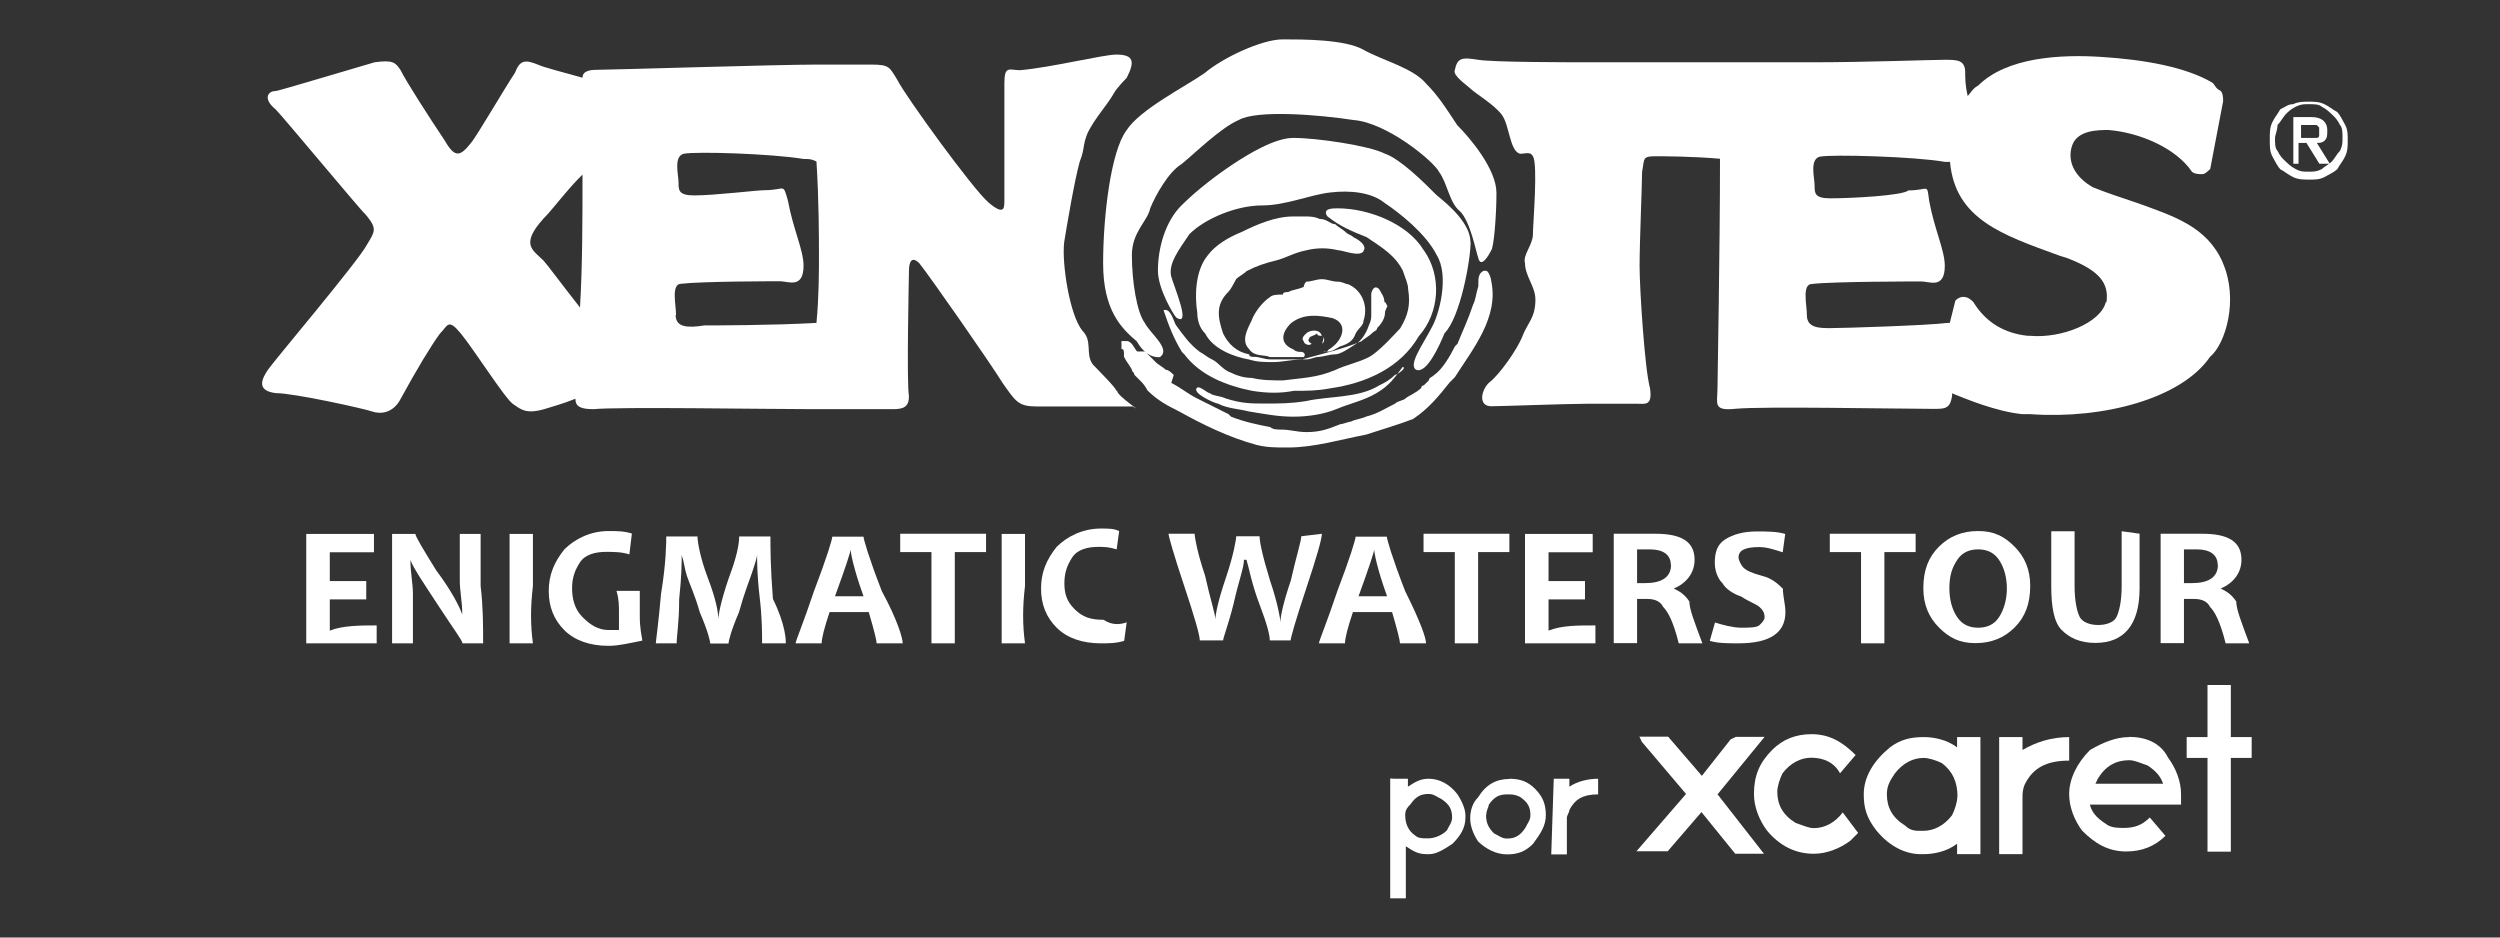 <?xml version="1.0" encoding="UTF-8"?>
<svg id="Layer_1" xmlns="http://www.w3.org/2000/svg" version="1.1" viewBox="0 0 120 45">
  <rect x="0" y="0" width="120" height="45" fill="#333333" stroke="none"/>
  <!-- Generator: Adobe Illustrator 29.4.0, SVG Export Plug-In . SVG Version: 2.1.0 Build 152)  -->
  <defs>
    <style>
      .st0 {
        fill: #fff;
      }
    </style>
  </defs>
  <g id="surface1">
    <path class="st0" d="M108.95,6.62c0-.25,0-.5.12-.75s.25-.38.38-.62c.25-.12.38-.25.62-.25.25-.12.5-.12.75-.12s.5,0,.75.12.38.25.62.38c.12.12.25.38.38.62s.12.5.12.75,0,.5-.12.75-.25.38-.38.62c-.12.12-.38.25-.62.38s-.5.12-.75.12-.5,0-.75-.12-.38-.25-.62-.38c-.12-.12-.25-.38-.38-.62s-.12-.5-.12-.88ZM109.2,6.62c0,.25,0,.5.12.62.12.25.25.38.38.5s.25.25.5.38.38.12.62.12.38,0,.62-.12c.12-.12.38-.25.5-.38s.25-.38.38-.5c.12-.25.12-.38.12-.62s0-.5-.12-.62c-.12-.25-.25-.38-.38-.5s-.25-.25-.5-.38c-.12-.12-.38-.12-.62-.12s-.38,0-.62.12-.38.25-.5.38-.25.38-.38.5c0,.25-.12.5-.12.62ZM110.08,5.62h.88c.5,0,.75.25.75.62,0,.25,0,.38-.12.5s-.25.12-.38.12l.62,1h-.5l-.62-1h-.38v1h-.25v-2.25ZM110.45,6.62h.75s.12,0,.12-.12v-.38l-.12-.12h-.75v.62Z"/>
    <path class="st0" d="M66.83,37.38h.75v.38c.38-.25.62-.38,1-.38.5,0,1,.25,1.38.75.25.38.38.75.38,1v.12c0,.5-.25.88-.62,1.25-.38.25-.75.5-1.12.5h-.12c-.38,0-.62-.12-1-.38v2.5h-.75v-5.75h.12ZM67.45,39.12c0,.38.12.75.5,1,.12.12.38.12.5.12h.12c.25,0,.62-.12.88-.38.12-.25.25-.38.25-.62,0-.38-.12-.62-.5-.88-.25-.12-.38-.25-.62-.25-.38,0-.62.12-.88.5-.12.12-.25.25-.25.5Z"/>
    <path class="st0" d="M72.45,37.38c.5,0,.88.12,1.25.5s.5.75.5,1.25-.25.88-.62,1.38c-.38.38-.75.5-1.25.5s-1-.25-1.38-.62c-.25-.38-.38-.75-.38-1.12s.12-.75.38-1c.38-.62.88-.88,1.5-.88ZM71.33,39.12c0,.38.12.62.38.88.25.12.38.25.62.25.38,0,.62-.12.88-.5.12-.25.25-.38.25-.62,0-.38-.12-.62-.5-.88-.25-.12-.38-.12-.62-.12-.38,0-.62.12-.88.5,0,.12-.12.25-.12.5Z"/>
    <path class="st0" d="M74.58,37.38h.75v.38c.38-.25.88-.38,1.38-.38v.75c-.75,0-1.12.25-1.38.75,0,.12-.12.25-.12.38v1.75h-.75l.12-3.62Z"/>
    <path class="st0" d="M93.95,35.88c-.5-.38-1.12-.5-1.62-.5-.62,0-1.12.12-1.62.5-.75.62-1.25,1.38-1.25,2.25,0,.62.12,1.12.62,1.75.62.75,1.38,1.12,2.12,1.12h.12c.5,0,1.12-.12,1.62-.5v.5h1.12v-5.62h-1.12v.5ZM93.95,38.25c0,.25-.12.62-.25.88-.38.5-.88.75-1.38.75h-.12c-.25,0-.5,0-.75-.25-.62-.38-.88-.88-.88-1.5,0-.38.12-.62.38-1,.38-.5.88-.75,1.38-.75.25,0,.62.12.88.25.5.38.75.88.75,1.62Z"/>
    <path class="st0" d="M88.45,39c-.38.5-.88.75-1.38.75-.25,0-.5-.12-.88-.25-.62-.38-.88-.88-.88-1.5,0-.25.12-.62.25-.88.38-.5.88-.75,1.38-.75.62,0,1.12.25,1.38.75l.75-.88c-.62-.62-1.25-1-2.12-1-.75,0-1.38.25-1.88.75-.62.62-.88,1.25-.88,2.12,0,.62.25,1.25.62,1.75.62.75,1.38,1.12,2.25,1.12.62,0,1.25-.25,1.75-.62l.38-.38-.75-1Z"/>
    <path class="st0" d="M102.2,35.38c-.62,0-1.25.25-1.88.62-.62.62-1,1.38-1,2.12,0,.62.25,1.25.62,1.75.62.62,1.25,1,2.12,1,.75,0,1.38-.25,1.88-.75l-.75-.88c-.38.38-.75.5-1.25.5-.25,0-.5,0-.75-.12-.38-.25-.75-.5-.88-1h4.38v-.5c0-.62-.25-1.25-.62-1.75-.38-.75-1.12-1-1.88-1ZM100.58,37.62l.12-.25c.38-.62.88-.88,1.5-.88.25,0,.5.12.88.25.38.25.62.5.75.88h-3.25Z"/>
    <path class="st0" d="M99.33,35.38c-.88,0-1.62.25-2.25.62v-.62h-1.12v5.62h1.12v-2.75c0-.12,0-.38.12-.62.38-.75,1-1.12,2.12-1.12v-1.12Z"/>
    <path class="st0" d="M82.45,38.12l2.25-2.75h-1.38l-.25.12-1.38,1.75-1.62-1.88h-1.38l.12.25,2.12,2.5-2.38,2.75h1.5l1.62-1.88,1.62,2h1.38l-2.25-2.88Z"/>
    <path class="st0" d="M108.08,35.38h-1v-2.5h-1.12v2.5h-1v1h1v4.5h1.12v-4.5h1v-1Z"/>
    <path class="st0" d="M18.08,30v.88h-3.38v-5.25h3.25v.88h-2.12v1.38h1.75v.88h-1.75v1.5c.62-.25,1.5-.25,2.25-.25Z"/>
    <path class="st0" d="M23.2,30.88h-1c0-.12-.38-.62-1.12-1.75s-1.25-1.88-1.38-2.25c0,.62.12,1.12.12,1.62v2.38h-1v-5.25h1.12c0,.12.38.75,1,1.75.75,1,1.12,1.75,1.25,2.12,0-.62-.12-1.12-.12-1.62v-2.25h1v2.5c.12,1,.12,1.88.12,2.75Z"/>
    <path class="st0" d="M25.58,30.88h-1.12v-5.25h1.12v2.5c-.12,1-.12,1.88,0,2.75Z"/>
    <path class="st0" d="M30.83,30.75c-.62.12-1.12.25-1.62.25-.88,0-1.62-.25-2.12-.75s-.75-1.12-.75-1.88.25-1.38.75-2c.5-.5,1.25-.88,2.12-.88.38,0,.75,0,1.12.12l-.12,1c-.38-.12-.75-.12-1.12-.12-.5,0-1,.12-1.25.5s-.38.75-.38,1.25.12,1,.5,1.38.75.62,1.25.62h.5v-.88c0-.25,0-.62-.12-1h1.12v1.25c0,.12,0,.5.12,1.12Z"/>
    <path class="st0" d="M37.7,30.88h-1.12c0-.5,0-1.25-.12-2.25s-.12-1.75-.12-2c0,.12-.12.5-.25.88s-.38,1-.62,1.88c-.38.88-.5,1.38-.5,1.5h-.88c0-.12-.12-.62-.5-1.5-.25-.88-.5-1.38-.62-1.75s-.12-.62-.25-1c0,.38,0,1-.12,2.12,0,1.12-.12,1.75-.12,2.12h-1c0-.12.12-.88.25-2.38.25-1.5.25-2.5.25-2.75h1.5c0,.25.12,1,.5,2s.5,1.62.5,2c0-.25.12-.88.5-2,.38-1,.5-1.62.5-2h1.5c0,.5,0,1.5.12,3,.62,1.25.62,2,.62,2.12Z"/>
    <path class="st0" d="M43.33,30.88h-1.25c0-.12-.12-.62-.38-1.5h-1.88c-.25.75-.38,1.25-.38,1.5h-1.25c0-.12.38-1,.88-2.5.62-1.62.88-2.5.88-2.62h1.5c0,.12.25,1,.88,2.62.75,1.38,1,2.25,1,2.5ZM41.45,28.62c-.5-1.38-.62-2.12-.62-2.25,0,.12-.25.88-.75,2.25h1.38Z"/>
    <path class="st0" d="M47.33,25.62v.88h-1.5v4.38h-1.12v-4.38h-1.5v-.88h4.12Z"/>
    <path class="st0" d="M49.2,30.88h-1.12v-5.25h1.12v2.5c-.12,1-.12,1.88,0,2.75Z"/>
    <path class="st0" d="M54.08,29.88l-.12.88c-.38.12-.75.12-1.12.12-.88,0-1.62-.25-2.12-.75s-.75-1.12-.75-1.88.25-1.38.75-2c.5-.5,1.25-.88,2.12-.88.38,0,.62,0,.88.12l-.12.88c-.38-.12-.62-.12-.88-.12-.5,0-1,.12-1.25.5s-.38.75-.38,1.25.12.88.5,1.25.75.5,1.38.5c.38.25.75.25,1.12.12Z"/>
    <path class="st0" d="M63.45,25.62c0,.25-.25,1.12-.75,2.62s-.75,2.38-.75,2.5h-1c0-.25-.12-.75-.5-1.75s-.5-1.75-.62-2.12h-.12c0,.38-.25,1-.5,2.12-.25,1-.5,1.62-.5,1.75h-1.12c0-.25-.25-1.12-.75-2.62s-.75-2.38-.75-2.5h1.25c0,.12.12.88.5,2,.25,1.12.5,1.88.5,2.12,0-.25.12-.88.5-2s.5-1.88.5-2h1.12c0,.25.12.88.5,2.12.38,1.12.5,1.88.5,2,0-.25.12-.88.5-2,.25-1.12.5-1.88.5-2.12l1-.12Z"/>
    <path class="st0" d="M68.45,30.88h-1.25c0-.12-.12-.62-.38-1.5h-1.88c-.25.75-.38,1.25-.38,1.5h-1.25c0-.12.38-1,.88-2.5.62-1.62.88-2.5.88-2.62h1.5c0,.12.25,1,.88,2.62.75,1.5,1,2.25,1,2.5ZM66.58,28.62c-.5-1.38-.62-2.12-.62-2.25,0,.12-.25.88-.75,2.25h1.38Z"/>
    <path class="st0" d="M72.45,25.62v.88h-1.5v4.38h-1.12v-4.38h-1.5v-.88h4.12Z"/>
    <path class="st0" d="M76.58,30v.88h-3.38v-5.25h3.25v.88h-2.12v1.38h1.75v.88h-1.75v1.5c.62-.25,1.38-.25,2.25-.25Z"/>
    <path class="st0" d="M81.7,30.88h-1.12c-.25-1-.5-1.5-.75-1.75-.12-.25-.38-.38-.75-.38h-.5v2.12h-1.12v-5.25h2c1.25,0,1.88.38,1.88,1.25,0,.62-.38,1.12-1,1.38.25.12.5.25.75.62,0,.38.25,1,.62,2ZM80.2,27.12c0-.5-.38-.75-1-.75h-.62v1.62h.38c.75,0,1.25-.25,1.25-.88Z"/>
    <path class="st0" d="M85.7,29.38c0,1-.75,1.5-2.25,1.5-.5,0-1,0-1.38-.12l.25-.88c.38.12.88.25,1.25.25s.75,0,.88-.12.25-.25.25-.38c0-.25-.12-.38-.25-.5s-.5-.25-.88-.5c-.38-.12-.75-.38-.88-.62-.25-.25-.38-.62-.38-1,0-.5.12-.88.5-1.12s.88-.38,1.5-.38c.5,0,1,0,1.38.12l-.12.88c-.38-.12-.75-.25-1.12-.25-.62,0-1,.12-1,.5,0,.12.12.38.25.5s.38.25.88.38.75.38,1,.62c0,.38.12.75.12,1.12Z"/>
    <path class="st0" d="M91.95,25.62v.88h-1.5v4.38h-1.12v-4.38h-1.5v-.88h4.12Z"/>
    <path class="st0" d="M97.45,28.12c0,.88-.25,1.5-.75,2s-1.12.75-1.88.75-1.25-.25-1.75-.75-.75-1.12-.75-1.88c0-.88.25-1.5.75-2s1.12-.75,1.88-.75,1.25.25,1.75.75.75,1.12.75,1.88ZM96.33,28.25c0-.5-.12-1-.38-1.38s-.62-.5-1-.5-.75.12-1,.5-.38.75-.38,1.38c0,.5.12,1,.38,1.38s.62.5,1,.5.75-.12,1-.5.38-.88.38-1.38Z"/>
    <path class="st0" d="M102.7,25.62v2.62c0,1.75-.75,2.62-2.12,2.62-.75,0-1.25-.25-1.62-.62s-.5-1.12-.5-2.12v-2.62h1.12v2.62c0,.75.12,1.25.25,1.5s.5.38.88.38.75-.12.88-.38.25-.75.25-1.5v-2.62l.88.12Z"/>
    <path class="st0" d="M107.95,30.88h-1.12c-.25-1-.5-1.5-.75-1.75-.12-.25-.38-.38-.75-.38h-.5v2.12h-1.12v-5.25h2c1.25,0,1.88.38,1.88,1.25,0,.62-.38,1.12-1,1.38.25.12.5.25.75.62,0,.38.25,1,.62,2ZM106.45,27.12c0-.5-.38-.75-1-.75h-.62v1.62h.38c.75,0,1.25-.25,1.25-.88Z"/>
    <path class="st0" d="M53.58,18.75c0-.12-.88-1-1.12-1.25-.38-.5,0-1.12-.5-1.62-.62-.75-1-3.25-.88-4.25.12-.75.5-3,.75-3.88.25-.62.12-.75.38-1.38.38-.75.88-1.25,1.25-1.88.12-.25.62-.75.62-.75.38-.75.38-1.12-.5-1.12-.62,0-3.12.62-4.62.75-.5,0-.75-.25-.75.62v5.62c0,.38,0,.75-.75.12s-4-5.12-4.38-5.88c-.38-.62-.38-.75-1.25-.75h-2.62c-1.88,0-9.88.25-10.5.25-.25,0-.75,0-.75.38-.88-.25-1.88-.5-2.12-.62-.62-.25-.88-.25-1.12.38-.5.75-1.88,3.12-2.12,3.38-.5.62-.75.75-1.25-.12-.75-1.12-1.88-2.88-2.12-3.38-.25-.38-.38-.5-1.25-.38-.88.25-4.62,1.38-4.75,1.38-.38,0-.62.38,0,.88.38.38,4,4.75,4.38,5.12.5.62.38.75,0,1.38-.38.75-4.5,5.62-4.75,6s-.62,1,.38,1.12c.88,0,4.25.75,4.62.88s1,.12,1.38-.62c.75-1.38,1.5-2.62,1.88-3.12.38-.38.38-.75,1,0s2.12,3.12,2.5,3.38.62.5,1.5.25c.38-.12.88-.25,1.5-.5,0,.38.25.5.88.5,1.12-.12,8.38,0,10.5,0h3.88c.5,0,.75-.12.75-.62-.12-.62,0-5.88,0-6s0-.88.5-.38c.5.62,3.38,4.75,4,5.75.62.88.75,1.12,1.62,1.12h4.62c.62.38-.75-.5-.75-.75ZM26.08,12.5c-.5-.5-1.12-.75,0-2,.5-.5,1.12-1.38,1.88-2.12,0,2,0,4.38-.12,6.38-.88-1.12-1.62-2.12-1.75-2.25ZM32.45,15.12c0-.5-.25-1.5.25-1.5,1-.12,4.62-.12,4.75-.12.38,0,1.12.38,1.12-.75,0-.75-.5-1.75-.75-3.12-.25-.88-.12-.5-1.12-.5-.38,0-2.38.25-3.38.25-.75,0-.75-.25-.75-.62s-.25-1.25.25-1.38c.62-.12,4.25,0,5.75.25.25,0,.38,0,.62.12.12,1.88.12,3.75.12,4.5s0,2-.12,3.25c-2.12.12-5,.12-5.38.12-.75.12-1.38.12-1.38-.5Z"/>
    <path class="st0" d="M106.7,12.62c-.75-1.75-2.38-2.25-4.12-2.88-.75-.25-1.5-.5-2.12-.75-.88-.5-1.25-1.25-1-2s1.25-.75,1.75-.75c1.5.12,3.25.88,4,2,.12.12.38.12.5.12s.25-.12.38-.25l.62-3.25c0-.12,0-.38-.12-.5-.25-.12-.25-.25-.38-.38-1.25-.75-3.25-1.12-5.38-1.25-1.88-.12-4.5,0-5.88,1.38-.25.12-.38.38-.5.5-.12-.5-.12-.88-.12-1.12,0-.62-.38-.62-1-.62s-3.75.12-6.38.12h-10.25c-1.5,0-5,0-5.75-.12s-1-.12-1.12.5c-.12.25.62.75.75.88.25.25,1.12.75,1.5,1.25s.38,1.75.88,1.88c.25,0,.5-.12.62.12.25.38,0,3.25,0,3.75s-.5,1-.38,1.38c0,.62.5,1.12.5,1.75,0,.88-.38,1.12-.62,1.75s-1.12,1.88-1.62,2.25c-.38.38-.5,1.12.12,1.12.5,0,3.62-.12,4.62-.12h2.38c.38,0,.75.12.62-.75-.25-.88-.5-4.75-.5-5.88s.12-3.88.12-4.5c.12-.62,0-.75.62-.75.38,0,1.75,0,3.12.12,0,4.38-.12,10.5-.12,11,0,.75-.25,1.12.88,1,1.25-.12,7.62,0,8.88,0,1.12,0,1.38.12,1.5-.62v-.12c.62.25,2.12.88,3.38,1h.38c3.5.25,7.25-.75,8.62-2.75.75-.62,1.38-2.75.62-4.5ZM101.08,14.5c-.25,1-2.12,1.75-3.62,1.62h-.12c-1.12-.12-2-.62-2.62-1.62-.12-.12-.25-.25-.5-.25-.12,0-.38.12-.38.25l-.25,1h-.12c-.88.12-5,.25-5.62.25-.5,0-1.12,0-1.12-.62,0-.5-.25-1.5.25-1.5,1-.12,5-.12,5.25-.12.38,0,1.12.38,1.12-.75,0-.75-.5-1.75-.75-3.12-.12-.88,0-.5-1-.5-.25.25-2.75.38-3.75.38-.75,0-.75-.25-.75-.62s-.25-1.25.25-1.38c.62-.12,4.62,0,6,.25h.25c.25,2.75,2.5,3.5,5.25,4.5l.38.12c1.62.62,2,1.25,1.88,2.12Z"/>
    <path class="st0" d="M63.7,16.88c.25,0,.38-.12.62-.25.38-.12.62-.25.75-.62.12-.25.38-.38.38-.62.25-.75-.12-1.5-.75-1.75-.12,0-.25-.12-.5-.12s-.5-.12-.75-.12-.5.12-.75.12c-.12.12-.12.25-.12.25-.25.12-.5.12-.75.25-.12,0-.25,0-.25.12-.25,0-.5,0-.62.12-.38.25-.75.75-.88,1.12-.25.5-.5,1-.12,1.38.25.38.75.25,1,.38h1.62c.12-.12,0-.25-.12-.25s-.25,0-.38-.12c-.62-.25-.62-.75-.12-1.25.62-.5,1.38-.38,2-.25.75.25.5,1,0,1.38-.12.12-.25.12-.25.25-.38-.12-.12,0,0,0Z"/>
    <path class="st0" d="M66.45,14.5c0-.25-.12-.38-.25-.62-.25-.25-.38.12-.38.25v1c0,.12,0,.25-.12.5-.12.38-.38.75-.62.88-.38.25-.75.5-1,.5s-.62.12-.75.12c-.25,0-.38.12-.62.12h-1.75c-.25,0-.5-.12-.75-.12-.12,0-.25,0-.25-.12-.62-.12-1-.5-1.25-1-.25-.75-.38-1.38.25-2,.12-.12.25-.38.38-.62.12-.12.38-.25.5-.38.5-.25.88-.38,1.38-.5s.88-.38,1.5-.5c.5-.12,1-.12,1.5,0,.25,0,1.12.38,1.25,0,.12-.25-.25-.5-.5-.62-.12-.12-.25-.12-.38-.25s-.38-.25-.5-.38c-.25,0-.38-.25-.75-.25-.25-.12-.5-.12-.75-.12h-.5c-.88,0-1.75.38-2.5.75-.62.25-1.25.62-1.62,1.12-.62.75-.62,2-.5,2.75,0,.38.12.75.38,1,.38.75,1.38,1.12,2.12,1.25.38.12.75.12,1.12.12.5,0,.88-.12,1.38-.12.88-.25,2-.5,2.88-.88.12-.12.38-.25.5-.38s.25-.12.25-.25c.25-.25.38-.5.38-.75,0-.12.12-.25.12-.38,0,.25,0,0-.12-.12Z"/>
    <path class="st0" d="M63.45,16.12s0-.12,0,0c-.12-.38-.62-.25-.75-.12s-.25.25-.12.38c0,.12.25.25.38.12,0,0-.25-.12-.12-.25,0-.12.25-.12.38-.25,0,.12.12.12.25.12.12.12,0,.25,0,.38.12-.12.12-.25,0-.38Z"/>
    <path class="st0" d="M70.58,11.62c0-.88-1-1.75-1.62-2.25-.62-.62-1.75-1.75-2.5-2-.75-.38-3.25-.75-4.38-.75-.88,0-2.12.75-2.88,1.25s-1.75,1.25-2.5,2-1.12,2-1.12,3.12c0,.88.75,2.12.88,2.25.75.5-.12-1.5-.25-2-.12-.62.38-1.25.88-2,.75-.75,2.25-1.38,3.5-1.38,1.12,0,2.25-.5,3.25-.62s2,0,2.62.5c.75.5,2,1.5,2.5,2.5.62,1,.12,2.88-.25,3.5-.38.75-1.12,1.75-.75,2,.5.25,1.12-1.12,1.38-1.75.75-.75,1.25-3.5,1.25-4.38Z"/>
    <path class="st0" d="M68.33,12c-.75-1.25-2.62-2-4.12-2-.25,0-.75,0-.5.38.62.5,1.25.75,1.88,1,.75.5,1.38.88,1.75,1.62.12.38.25.62.25.88.12.75,0,1.25-.38,1.88-.12.12-1,1.12-1.5,1.38s-1.12.38-1.62.62c-.88.38-1.62.38-2.5.5-.5,0-1,0-1.5-.12-.38,0-.75-.12-1-.25-.38-.12-.62-.5-.88-.62s-.38-.25-.62-.38c-.5-.38-.75-.75-1.12-1.25-.12-.12-.25-.88-.62-.75.25.75.5,1.38.88,2l.12.12c.75,1,2,1.5,3.25,1.75.75.12,1.38.12,2,0,.62,0,1.12,0,1.75-.12,1.75-.25,3.38-1,4.25-2.5,1-1.12,1.12-2.88.25-4.12Z"/>
    <path class="st0" d="M55.7,17.12c.5-.38-.5-1.12-.75-1.62-.38-.5-.62-2-.62-3.25,0-1.12.75-1.62.88-2.25.25-.62.88-1.75,1.5-2.12.62-.5,1.88-1.75,2.75-2.12.88-.5,3.88-.25,5.5,0,1.62.12,3.88,2,4.12,2.5.38.5.5,1.5,1,1.88.5.5.75,1.88.88,2.25.12.5.5-.12.62-.38.12-.12.25-1.62.25-2.75s-1.25-2.62-1.88-3.25c-.5-.75-.88-1.38-1.5-2-.62-.75-2.12-1.12-3-1.62s-2.88-.5-3.88-.5-2.88.88-3.75,1.62c-.88.62-3.12,1.75-3.75,2.75-.75,1-1.12,4.12-1.12,6.38s.88,3.12,1.62,3.75c.5.88,1.12.75,1.12.75Z"/>
    <path class="st0" d="M71.58,13.5c0-.12-.12-.5-.25-.5h-.12c-.25.12-.25.38-.25.62v.12c-.12.38-.12.62-.25.88-.25.75-.5,1.25-.75,1.88l-.12.12c-.25.5-.62,1.12-1,1.38-.12.12-.25.12-.25.25l-.25.25s-.12,0-.12.12c-.25.25-.62.38-.75.5s-.38.12-.5.25c-.5.25-.88.5-1.38.62-.25.12-.5.12-.75.25-.12,0-.38.12-.5.12-.62.25-1,.38-1.62.38-.5,0-.75-.12-1.25-.12-.12,0-.38,0-.5-.12-.62-.12-1.25-.25-1.88-.5l-.12-.12-1.5-.75c-.5-.25-.75-.5-1.25-.75l.12-.38c-.12-.12-.25-.25-.38-.25-.12-.12-.38-.25-.5-.38l-.38-.38s0-.12-.12-.12h-.38c-.12-.12-.25-.5-.5-.5h-.25v.38c.12,0,.12.12.12.25v.12c.12.25.25.38.38.62,0,.12.12.12.12.25l.25.25c.12.12.25.25.38.5.5.5,1,.75,1.5,1,1.12.62,2.38,1.25,3.75,1.62.5.12.88.12,1.5.12,1.25,0,2.5-.38,3.75-.62.75-.25,1.62-.5,2.25-.75.75-.5,1.25-1.12,1.75-1.75l.25-.25c.88-1.38,2.12-2.88,1.75-4.62Z"/>
    <path class="st0" d="M66.95,18c-.25.25-.5.38-.75.5-1,.62-2.38.5-3.5.75-.75.12-1.25.12-2,.12-.62,0-1.12,0-1.88-.25-.25-.12-.62-.12-.75-.25-.12,0-.5-.38-.62-.25-.25.25.88.75,1,.75.5.25,1,.25,1.5.38.75.12,1.38.25,2.12.25s1.5-.12,2.12-.38,1.25-.38,1.88-.75.88-.75,1.25-1.25c.25,0-.25.38-.38.38Z"/>
  </g>
</svg>